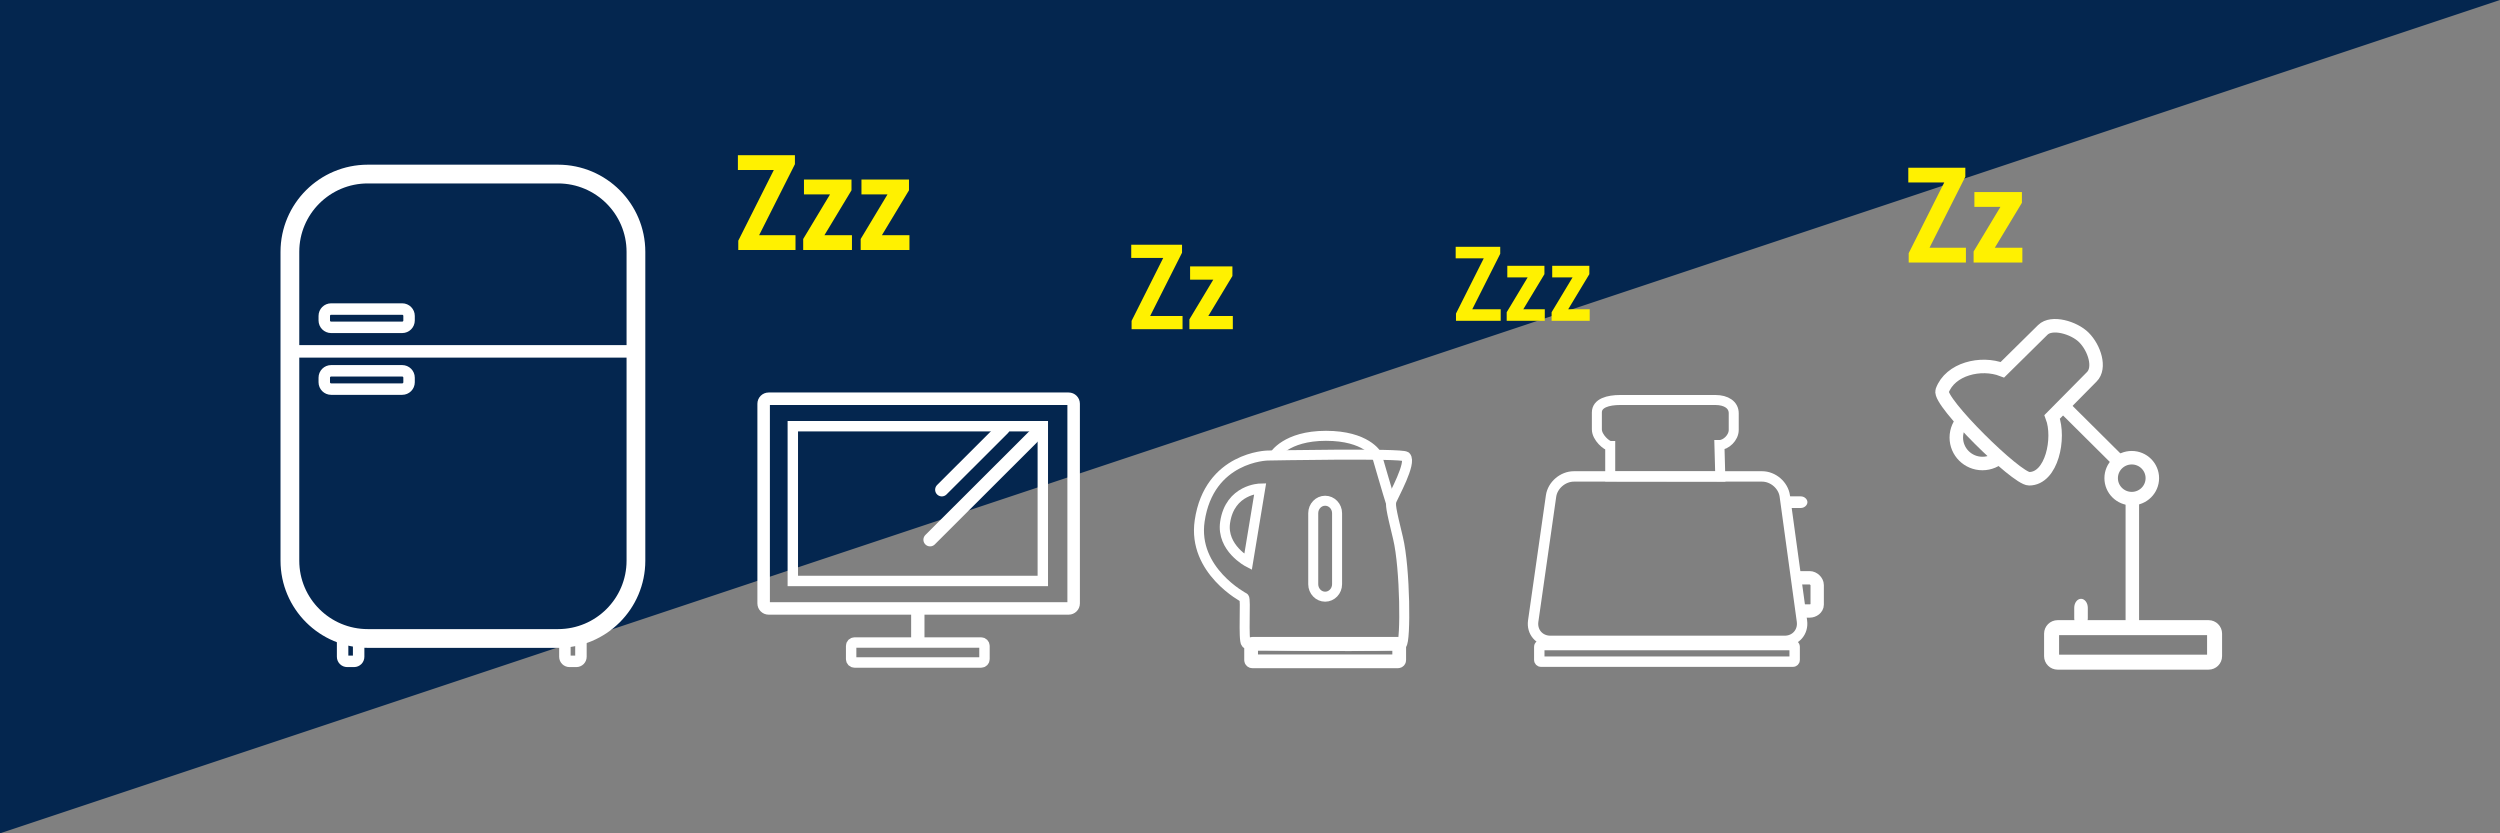 <?xml version="1.0" encoding="UTF-8" standalone="no"?>
<svg width="1200px" height="400px" viewBox="0 0 1200 400" version="1.1" xmlns="http://www.w3.org/2000/svg" xmlns:xlink="http://www.w3.org/1999/xlink" style="background: #03224F;">
    <rect x="0" y="0" width="1200" height="400" fill="#808080" stroke="none"/>
    <!-- Generator: Sketch 48.2 (47327) - http://www.bohemiancoding.com/sketch -->
    <title>conso-veille</title>
    <desc>Created with Sketch.</desc>
    <defs></defs>
    <g id="Headers" stroke="none" stroke-width="1" fill="none" fill-rule="evenodd">
        <g id="conso-veille">
            <polygon id="Rectangle" fill="#04264F" points="0 0 1200 0 0 400"></polygon>
            <g id="Group-2" transform="translate(138, 74)">
                <g id="Group" transform="translate(0, 9)">
                    <g id="frigo" stroke="#FFFFFF">
                        <path d="M167.25,186.133 C167.25,206.754 150.506,223.47 129.85,223.47 L38.55,223.47 C17.894,223.47 1.15,206.754 1.15,186.133 L1.15,37.886 C1.15,17.265 17.894,0.549 38.55,0.549 L129.85,0.549 C150.506,0.549 167.25,17.265 167.25,37.886 L167.25,186.133 Z" id="Stroke-7" stroke-width="9"></path>
                        <path d="M0.6,85.654 L166.7,85.654" id="Stroke-9" stroke-width="6"></path>
                        <path d="M58.35,70.829 C58.35,72.649 56.873,74.124 55.05,74.124 L20.95,74.124 C19.127,74.124 17.65,72.649 17.65,70.829 L17.65,68.633 C17.65,66.814 19.127,65.339 20.95,65.339 L55.05,65.339 C56.873,65.339 58.35,66.814 58.35,68.633 L58.35,70.829 Z" id="Stroke-11" stroke-width="5.5"></path>
                        <path d="M58.35,100.479 C58.35,102.299 56.873,103.773 55.05,103.773 L20.95,103.773 C19.127,103.773 17.65,102.299 17.65,100.479 L17.65,98.283 C17.65,96.463 19.127,94.988 20.95,94.988 L55.05,94.988 C56.873,94.988 58.35,96.463 58.35,98.283 L58.35,100.479 Z" id="Stroke-13" stroke-width="5.5"></path>
                        <path d="M34.15,232.255 C34.15,233.467 33.164,234.451 31.95,234.451 L28.65,234.451 C27.436,234.451 26.45,233.467 26.45,232.255 L26.45,224.568 C26.45,223.355 27.436,222.371 28.65,222.371 L31.95,222.371 C33.164,222.371 34.15,223.355 34.15,224.568 L34.15,232.255 Z" id="Stroke-15" stroke-width="5.5"></path>
                        <path d="M140.85,232.255 C140.85,233.467 139.864,234.451 138.65,234.451 L135.35,234.451 C134.136,234.451 133.15,233.467 133.15,232.255 L133.15,224.568 C133.15,223.355 134.136,222.371 135.35,222.371 L138.65,222.371 C139.864,222.371 140.85,223.355 140.85,224.568 L140.85,232.255 Z" id="Stroke-17" stroke-width="5.5"></path>
                    </g>
                    <g id="TV" transform="translate(227.75, 108)" stroke="#FFFFFF">
                        <path d="M149.6,98.645 C149.6,99.968 148.526,101.041 147.2,101.041 L3.2,101.041 C1.874,101.041 0.8,99.968 0.8,98.645 L0.8,2.796 C0.8,1.472 1.874,0.399 3.2,0.399 L147.2,0.399 C148.526,0.399 149.6,1.472 149.6,2.796 L149.6,98.645 Z" id="Stroke-7" stroke-width="6"></path>
                        <polygon id="Stroke-9" stroke-width="5" points="14.8 87.862 134.8 87.862 134.8 13.579 14.8 13.579"></polygon>
                        <path d="M74.8,100.642 L74.8,118.214" id="Stroke-11" stroke-width="6.4"></path>
                        <path d="M106.8,125.403 C106.8,126.284 106.083,127 105.2,127 L44.4,127 C43.517,127 42.8,126.284 42.8,125.403 L42.8,119.013 C42.8,118.131 43.517,117.415 44.4,117.415 L105.2,117.415 C106.083,117.415 106.8,118.131 106.8,119.013 L106.8,125.403 Z" id="Stroke-12" stroke-width="5"></path>
                        <path d="M115.766,14.665 L86.314,44.071" id="Stroke-13" stroke-width="6.4" stroke-linecap="round"></path>
                        <path d="M131.811,17.017 L80.684,68.063" id="Stroke-14" stroke-width="6.4" stroke-linecap="round"></path>
                    </g>
                    <g id="bouilloire" transform="translate(437.5, 126)" stroke="#FFFFFF">
                        <path d="M99.297,10.154 C97.543,8.41 32.908,9.656 32.908,9.656 C32.908,9.656 4.86,10.224 0.34,41.039 C-3.168,64.949 21.635,77.9 21.635,77.9 C22.637,78.149 21.133,98.322 22.637,99.817 C24.14,101.312 95.289,101.561 97.293,100.315 C99.297,99.07 99.046,63.703 95.539,49.257 C92.032,34.811 91.781,33.068 92.532,31.076 C93.284,29.083 102.229,13.069 99.297,10.154 Z" id="Stroke-12" stroke-width="4.8"></path>
                        <path d="M23.565,60.771 C23.565,60.771 10.742,54.075 12.556,41.714 C14.893,25.782 29.393,25.489 29.393,25.489 L23.565,60.771 Z" id="Stroke-14" stroke-width="4.8"></path>
                        <path d="M66.297,71.42 C66.297,74.714 63.735,77.409 60.575,77.409 C57.414,77.409 54.852,74.714 54.852,71.42 L54.852,37.341 C54.852,34.047 57.414,31.352 60.575,31.352 C63.735,31.352 66.297,34.047 66.297,37.341 L66.297,71.42 Z" id="Stroke-16" stroke-width="4.8"></path>
                        <path d="M36.165,9.656 C36.165,9.656 41.676,0.192 60.966,0.192 C80.257,0.192 85.268,9.158 85.268,9.158 C85.268,9.158 91.03,29.083 92.282,32.819" id="Stroke-18" stroke-width="4.8"></path>
                        <path d="M96.117,100.643 C96.117,100.312 95.847,100.044 95.514,100.044 L25.635,100.044 C25.302,100.044 25.032,100.312 25.032,100.643 L25.032,107.83 C25.032,108.16 25.302,108.429 25.635,108.429 L95.514,108.429 C95.847,108.429 96.117,108.16 96.117,107.83 L96.117,100.643 Z" id="Stroke-20" stroke-width="6.6"></path>
                    </g>
                    <g id="toaster" transform="translate(597.25, 109)">
                        <path d="M129.69,106.128 C130.404,111.343 126.664,115.633 121.376,115.633 L8.949,115.633 C3.661,115.633 -0.057,111.345 0.685,106.135 L9.254,46.109 C9.997,40.899 14.932,36.683 20.22,36.683 L110.543,36.683 C115.83,36.683 120.742,40.901 121.457,46.116 L129.69,106.128 Z" id="Stroke-9" stroke="#FFFFFF" stroke-width="5"></path>
                        <path d="M126.184,124.804 C126.184,125.244 125.825,125.601 125.383,125.601 L4.406,125.601 C3.964,125.601 3.605,125.244 3.605,124.804 L3.605,118.424 C3.605,117.984 3.964,117.627 4.406,117.627 L125.383,117.627 C125.825,117.627 126.184,117.984 126.184,118.424 L126.184,124.804 Z" id="Stroke-11" stroke="#FFFFFF" stroke-width="5"></path>
                        <path d="M126.585,85.329 L133.408,85.329 C135.171,85.329 137,87.057 137,88.812 L137,98.237 C137,99.991 135.171,101.278 133.408,101.278 L128.187,101.278" id="Stroke-13" stroke="#FFFFFF" stroke-width="6.4"></path>
                        <path d="M121.778,46.253 L129.108,46.253 C130.871,46.253 132.312,47.596 132.312,49.044 C132.312,50.493 130.871,51.835 129.108,51.835 L122.579,51.835" id="Fill-15" fill="#FFFFFF"></path>
                        <path d="M88.149,0 L42.481,0 C36.579,0 31.246,1.506 31.246,5.982 L31.246,14.094 C31.246,18.011 36.053,22.067 37.655,22.067 L37.655,36.684 L90.488,36.753 L90.077,21.612 C93.169,21.612 96.942,18.15 96.942,14.354 L96.942,6.38 C96.942,2.345 93.349,0 88.149,0 Z" id="Stroke-17" stroke="#FFFFFF" stroke-width="4.8"></path>
                    </g>
                    <g id="lampe" transform="translate(794, 73)">
                        <path d="M70.148,135.749 C70.148,133.373 68.681,131.429 66.888,131.429 C65.096,131.429 63.629,133.373 63.629,135.749 L63.629,140.789 C63.629,143.165 65.096,145.109 66.888,145.109 C68.681,145.109 70.148,143.165 70.148,140.789 L70.148,135.749 Z" id="Fill-15" fill="#FFFFFF"></path>
                        <path d="M0.239,31.596 C4.074,21.041 18.823,17.523 29.148,21.481 C34.799,15.864 44.148,6.718 48.543,2.351 C52.798,-1.879 63.513,1.252 68.232,5.943 C73.394,11.073 76.344,20.601 72.067,24.853 C67.274,29.616 58.231,38.953 53.043,44.109 C56.876,54.317 52.893,73.806 41.987,73.806 C35.848,73.806 -1.646,36.784 0.239,31.596 Z" id="Stroke-17" stroke="#FFFFFF" stroke-width="6.48"></path>
                        <path d="M10.845,45.067 C8.489,47.333 7.024,50.509 7.024,54.024 C7.024,60.905 12.637,66.484 19.561,66.484 C23.023,66.484 26.156,65.089 28.425,62.834" id="Stroke-19" stroke="#FFFFFF" stroke-width="6.48"></path>
                        <path d="M101.122,73.52 C101.122,68.096 96.698,63.699 91.241,63.699 C85.783,63.699 81.359,68.096 81.359,73.52 C81.359,78.945 85.783,83.342 91.241,83.342 C96.698,83.342 101.122,78.945 101.122,73.52 Z" id="Stroke-21" stroke="#FFFFFF" stroke-width="6.48"></path>
                        <path d="M57.954,38.549 L85.361,65.789" id="Stroke-23" stroke="#FFFFFF" stroke-width="6.48"></path>
                        <path d="M91.519,83.354 L91.519,144.554" id="Stroke-25" stroke="#FFFFFF" stroke-width="6.48"></path>
                        <path d="M131,158.954 C131,160.545 129.703,161.834 128.102,161.834 L55.66,161.834 C54.06,161.834 52.762,160.545 52.762,158.954 L52.762,148.154 C52.762,146.564 54.06,145.274 55.66,145.274 L128.102,145.274 C129.703,145.274 131,146.564 131,148.154 L131,158.954 Z" id="Stroke-27" stroke="#FFFFFF" stroke-width="7.2"></path>
                    </g>
                </g>
                <path d="M226.375,38.906 L243.844,38.906 L243.844,46 L216.375,46 L216.375,41.531 L233.438,7.594 L216.188,7.594 L216.188,0.5 L243.562,0.5 L243.562,4.812 L226.375,38.906 Z M257.719,38.906 L270.938,38.906 L270.938,46 L247.531,46 L247.531,40.719 L260.406,19.312 L247.906,19.312 L247.906,12.188 L270.719,12.188 L270.719,17.344 L257.719,38.906 Z M285.312,38.906 L298.531,38.906 L298.531,46 L275.125,46 L275.125,40.719 L288,19.312 L275.5,19.312 L275.5,12.188 L298.312,12.188 L298.312,17.344 L285.312,38.906 Z" id="Zzz" fill="#FFF100"></path>
                <path d="M414.067,77.682 L429.625,77.682 L429.625,84 L405.161,84 L405.161,80.02 L420.357,49.794 L404.994,49.794 L404.994,43.477 L429.375,43.477 L429.375,47.317 L414.067,77.682 Z M441.983,77.682 L453.756,77.682 L453.756,84 L432.909,84 L432.909,79.296 L444.376,60.231 L433.243,60.231 L433.243,53.886 L453.561,53.886 L453.561,58.478 L441.983,77.682 Z" id="Zz" fill="#FFF100"></path>
                <path d="M568.684,74.458 L582.331,74.458 L582.331,80 L560.871,80 L560.871,76.509 L574.201,49.995 L560.725,49.995 L560.725,44.453 L582.111,44.453 L582.111,47.822 L568.684,74.458 Z M593.171,74.458 L603.498,74.458 L603.498,80 L585.212,80 L585.212,75.874 L595.271,59.15 L585.505,59.15 L585.505,53.584 L603.327,53.584 L603.327,57.612 L593.171,74.458 Z M614.729,74.458 L625.056,74.458 L625.056,80 L606.77,80 L606.77,75.874 L616.828,59.15 L607.062,59.15 L607.062,53.584 L624.885,53.584 L624.885,57.612 L614.729,74.458 Z" id="Zzz" fill="#FFF100"></path>
                <path d="M788.172,44.906 L805.641,44.906 L805.641,52 L778.172,52 L778.172,47.531 L795.234,13.594 L777.984,13.594 L777.984,6.5 L805.359,6.5 L805.359,10.812 L788.172,44.906 Z M819.516,44.906 L832.734,44.906 L832.734,52 L809.328,52 L809.328,46.719 L822.203,25.312 L809.703,25.312 L809.703,18.188 L832.516,18.188 L832.516,23.344 L819.516,44.906 Z" id="Zz" fill="#FFF100"></path>
            </g>
        </g>
    </g>
</svg>